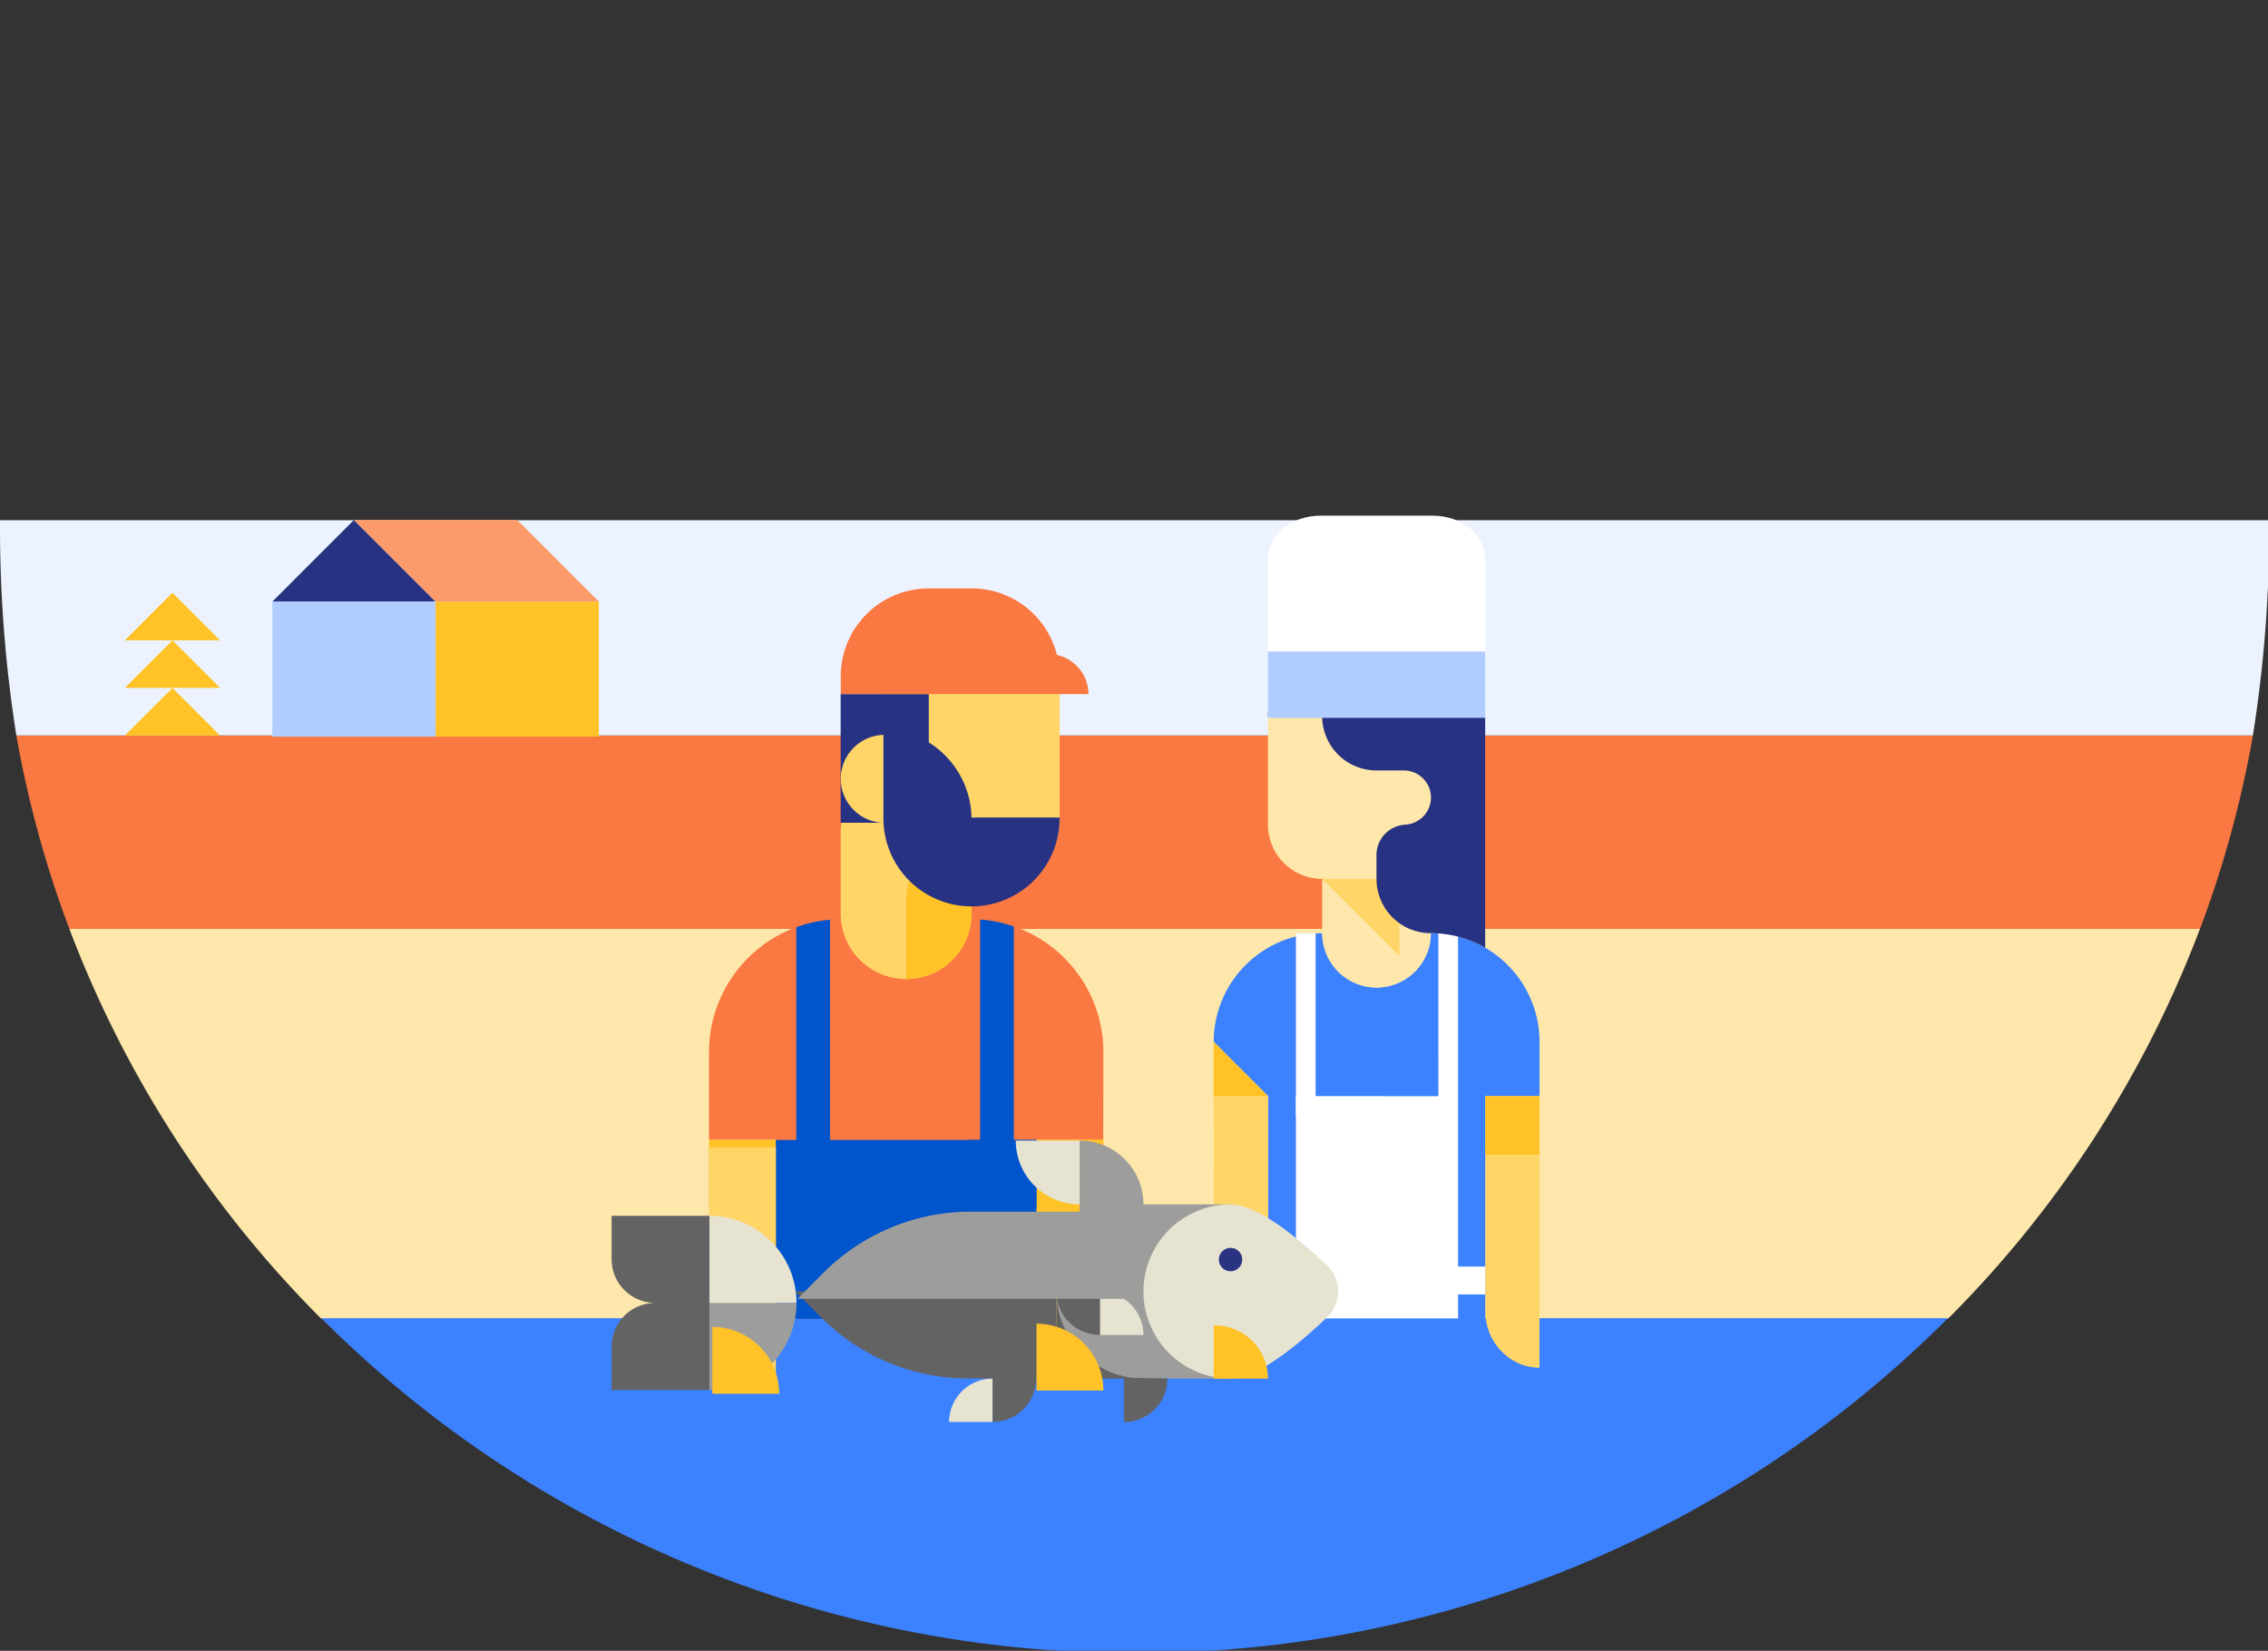 <svg id="Layer_1" data-name="Layer 1" xmlns="http://www.w3.org/2000/svg" viewBox="0 0 888.09 646.47"><rect x="0" y="0" width="888.09" height="646.47" fill="#333333" stroke="none"/><defs><style>.cls-1{fill:#fee7aa}.cls-2{fill:#3c82ff}.cls-3{fill:#fa7841}.cls-5{fill:#283282}.cls-6{fill:#b1cdff}.cls-7{fill:#ffc328}.cls-9{fill:#ffd568}.cls-10{fill:#0055cd}.cls-11{fill:#fff}.cls-12{fill:#9d9d9c}.cls-13{fill:#646363}.cls-14{fill:#e6e3d1}</style></defs><path class="cls-1" d="M125.85 516.46h636.89a432.29 432.29 0 0098.7-152.71H27.17a432.1 432.1 0 0098.68 152.71z"/><path class="cls-2" d="M125.86 516.23a444.15 444.15 0 0079.23 63 449.37 449.37 0 00209.45 67.19h59.53a449.54 449.54 0 00209.2-67 444.65 444.65 0 0079.48-63.22z"/><path class="cls-3" d="M27.17 363.75h834.29A421.91 421.91 0 00882.19 288H6.4a421.2 421.2 0 0020.77 75.75z"/><path d="M0 206.26A522.81 522.81 0 006.4 288h875.78a518.91 518.91 0 005.91-58.61v-25.68H0z" fill="#ecf3ff"/><path class="cls-5" d="M138.6 203.62l-31.95 31.97 63.92-.01-31.97-31.96z"/><path class="cls-6" d="M106.65 235.6h63.92v52.88h-63.92z"/><path class="cls-7" d="M170.57 235.59h63.92v52.88h-63.92z"/><path fill="#fa9b69" d="M202.52 203.61l-63.92.01 31.97 31.96 63.92-.01-31.97-31.96z"/><path class="cls-3" d="M432 446.38H277.63V412a52.08 52.08 0 0152.07-52.08H380A52.08 52.08 0 01432.05 412z"/><path class="cls-9" d="M354.81 383.4a25.63 25.63 0 01-25.63-25.62V326.2a25.63 25.63 0 0125.62-25.63 25.63 25.63 0 0125.63 25.62v31.58a25.62 25.62 0 01-25.61 25.63z"/><path class="cls-7" d="M380.45 357.77v-30.46a25.63 25.63 0 00-25.62 25.63v30.46a25.63 25.63 0 0025.62-25.63z"/><path class="cls-9" d="M380.42 354.64a34.49 34.49 0 01-34.48-34.5v-62.41h69v62.41a34.49 34.49 0 01-34.47 34.51h-.05z"/><path class="cls-5" d="M329.18 271.82h34.5v50.37h-34.5z"/><circle class="cls-9" cx="346.45" cy="304.99" r="17.23"/><path class="cls-5" d="M380.41 320.14c-.33-18.79-15.64-34.5-34.49-34.5v35.11a34.5 34.5 0 1069-.62z"/><path class="cls-3" d="M413.88 256.5a34.46 34.46 0 00-33.08-26.09h-17.12a34.48 34.48 0 00-34.47 34.48v6.91h97a15.7 15.7 0 00-12.33-15.3zM303.81 411.28h102.03v105.19H303.81z"/><path class="cls-7" d="M405.84 446.38h26.19v74.11h-26.19zM303.81 474.64l-26.19-2.05V446.4h26.18l.01 28.24z"/><path class="cls-7" d="M405.84 446.38h26.19v26.19h-26.19z"/><path class="cls-10" d="M325 452.44v-92.28a51.91 51.91 0 00-13.2 2.93v89.35zM397 452.43v-89.62a51.92 51.92 0 00-13.21-2.72v92.34z"/><path class="cls-10" d="M303.81 446.39h102.03v70.07H303.81z"/><path class="cls-10" d="M379.65 446.39h26.21v26.19a26.19 26.19 0 01-26.19-26.18z"/><path class="cls-9" d="M602.84 446.38v89.21c-11.74 0-21.27-10-21.27-22.29v-66.91z"/><path class="cls-2" d="M581.57 371.14a42.31 42.31 0 00-21.26-5.7 21.27 21.27 0 01-21.25 21.27 21.27 21.27 0 01-21.25-21.25A42.53 42.53 0 00475.26 408l21.27 21.27v161.52l85.05-.84V429.24h21.26V408a42.59 42.59 0 00-21.27-36.86z"/><path class="cls-10" d="M563.52 450.5a21.28 21.28 0 01-21.27-21.26h21.26z"/><path class="cls-1" d="M556.38 332l-1.11-4c-3.67.37-5.76 1.88-7.66 4.84-1.21 1.81-3.63 1.77-3.63 4.13l-5 7.21h-21.22a21.28 21.28 0 01-21.27-21.26v-42.53h21.26c0 11.73 27.76 18.18 32.57 7.47 3.74-8.33-11.19 10.28-11.19 10.28l6.15-5.44-5-2.52 12.9 3.83c5.87 0 13.19 12.37 13.2 18.23l-3.92.51c0 5.87 2.14 15.63-3.73 15.63M539 365.44l-21.27-21.26v21.26A21.27 21.27 0 00539 386.69a21.26 21.26 0 0021.25-21.27A21.26 21.26 0 01539 344.18h-21.24"/><path class="cls-11" d="M517 201.94h44.1c11.31 0 20.47 7.6 20.47 17v47.56h-85.08v-47.58c-.01-9.38 9.16-16.98 20.51-16.98zM507.44 365.45h7.72v71.26h-7.72zM563.22 433.25l7.72-4.01-.01-63.8h-7.72l.01 67.81z"/><path class="cls-11" d="M507.45 429.24h63.5v87.04h-63.5z"/><path class="cls-11" d="M567.35 506.9h14.23v-10.93h-10.93l-3.3 10.93z"/><path class="cls-9" d="M496.52 491.54l-.01-62.29v-.01l-21.26-21.26v23.85l.01 59.71h21.26zM548 344.18v30.21l-30.22-30.21z"/><path class="cls-7" d="M67.53 288.04h18.65l-18.65-18.65-18.64 18.65h18.64z"/><path class="cls-7" d="M67.53 269.39h18.65l-18.65-18.64-18.64 18.65 18.64-.01zM67.53 250.75h18.65L67.53 232.1l-18.65 18.65h18.65z"/><path class="cls-12" d="M445.23 505.74h36.62v34.1h-36.62z"/><path class="cls-13" d="M413.65 505.74h34.1v34.1h-34.1z"/><path class="cls-12" d="M447.76 539.84l2.34-37.9-36.44 3.8a34.08 34.08 0 0034.06 34.1z"/><path class="cls-13" d="M457.12 539.84l-17.05-.29v17.34a17 17 0 0017.05-16.95v-.05"/><path class="cls-14" d="M447.76 522.79h-17.05v-17a17.07 17.07 0 0117.05 17M388.68 539.85v17h-17.05a17.07 17.07 0 0117.05-17"/><path class="cls-13" d="M321.64 516a81.33 81.33 0 0057.53 23.81h9.52v17a17 17 0 0017.05-17h7.9v-34.1H311.35zM413.65 505.74a17 17 0 0017.05 17v-17z"/><path class="cls-12" d="M481.85 471.64h-34.1a25 25 0 00-25-25v27.85h-42.67a81.38 81.38 0 00-57.54 23.84l-10.28 10.28h136.42v-2.86h33.17z"/><path class="cls-14" d="M447.75 505.74a34.1 34.1 0 0034.1 34.1c10.79 0 27.34-14 37.85-24.05a14 14 0 00.42-19.72l-.42-.42c-10.47-10.06-27-24-37.87-24a34.09 34.09 0 00-34.08 34.1M422.75 471.64a25 25 0 01-25-25h25z"/><path d="M481.85 497.82a4.57 4.57 0 10-4.57-4.57 4.59 4.59 0 004.57 4.57" fill="#293382"/><path class="cls-7" d="M405.87 518.36a26.19 26.19 0 0126.19 26.18h-26.19zM475.26 519v20.89h21.26a20.93 20.93 0 00-21-20.89z"/><path class="cls-9" d="M277.62 449.33h26.19v93.46h-26.19z"/><path class="cls-13" d="M277.8 510.21v-34.1h-38.31v17a17.11 17.11 0 0017 17.11 17.12 17.12 0 00-17 17.12v17h38.34v-34.1z"/><path class="cls-12" d="M277.8 544.31a34.1 34.1 0 0034.09-34.11h-34.1z"/><path class="cls-14" d="M277.79 476.11a34.1 34.1 0 0134.1 34.09h-34.1z"/><path class="cls-7" d="M278.92 519.61a26.19 26.19 0 0126.19 26.18h-26.19zM581.58 429.23h21.26v22.91h-21.26zM475.25 407.99l21.27 21.26-21.27-.01v-21.26.01z"/><path class="cls-5" d="M496.49 280.39a21.28 21.28 0 0121.26-21.27h42.53a21.26 21.26 0 0121.27 21.25v90.76a42.31 42.31 0 00-21.26-5.7A21.26 21.26 0 01539 344.19v-9.45A11.86 11.86 0 01549.69 323v-.06a10.64 10.64 0 0010.64-10.62 10.62 10.62 0 00-10.64-10.61H539a21.26 21.26 0 01-21.27-21.25z"/><path class="cls-6" d="M496.49 255.13h85.06v25.99h-85.06z"/></svg>